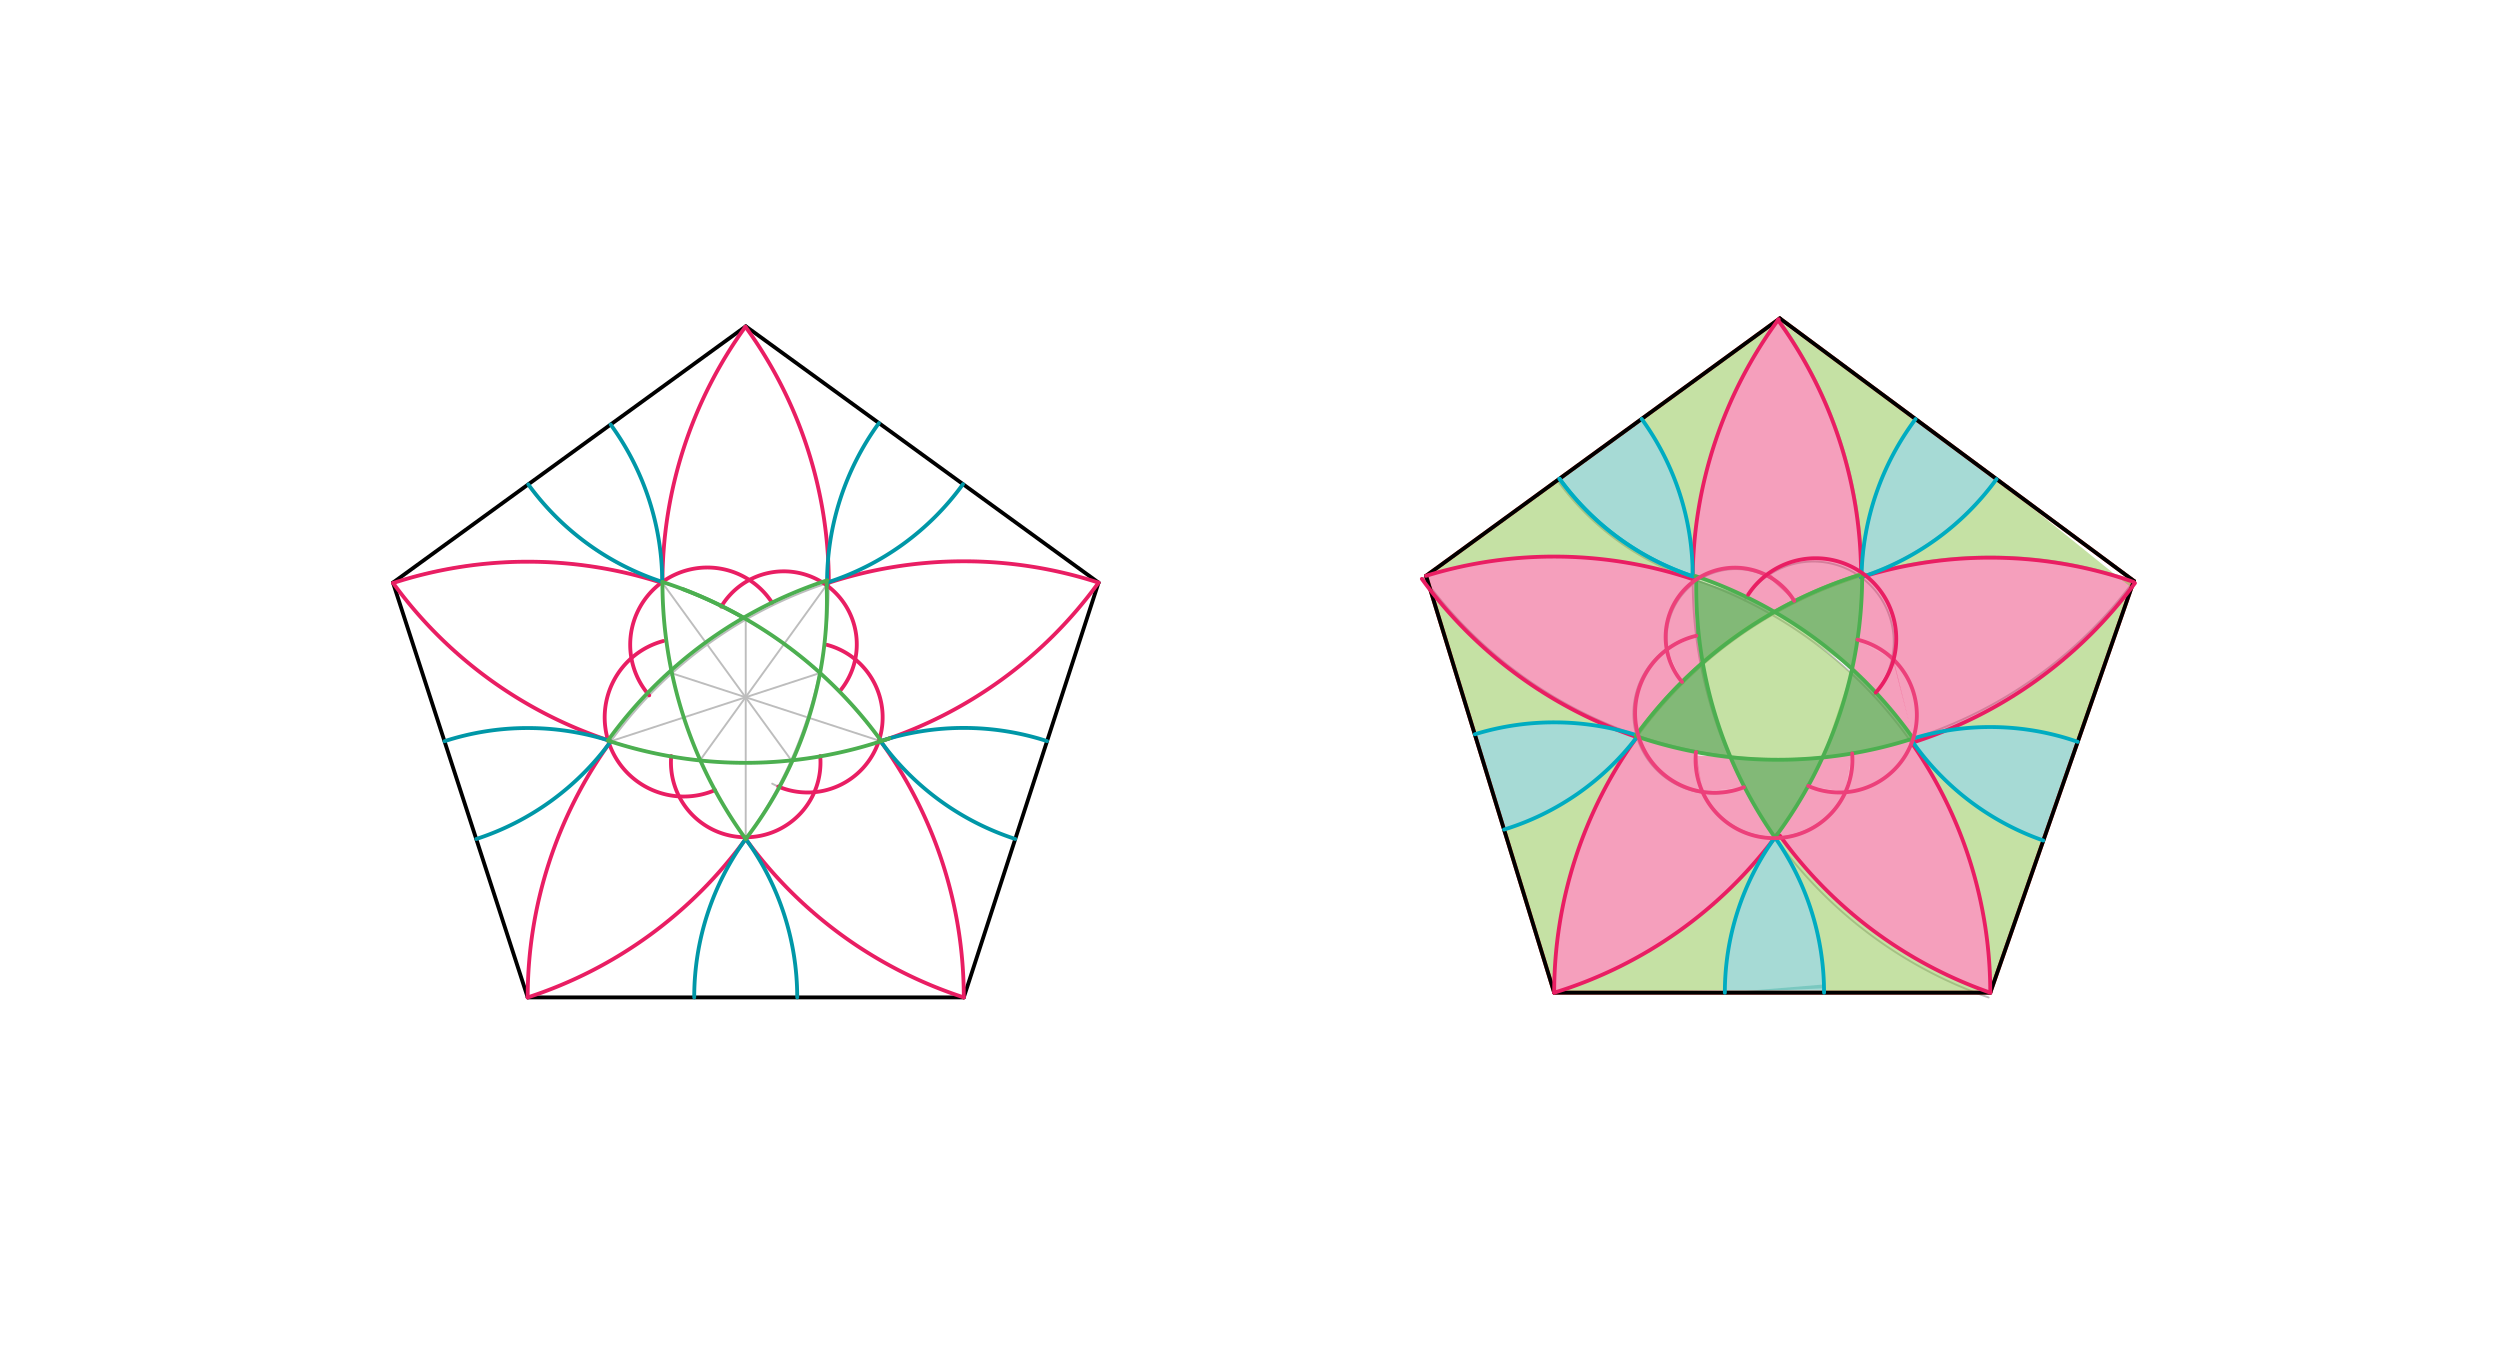 <svg xmlns="http://www.w3.org/2000/svg" class="svg--816" height="100%" preserveAspectRatio="xMidYMid meet" viewBox="0 0 1300 700" width="100%"><defs><marker id="marker-arrow" markerHeight="16" markerUnits="userSpaceOnUse" markerWidth="24" orient="auto-start-reverse" refX="24" refY="4" viewBox="0 0 24 8"><path d="M 0 0 L 24 4 L 0 8 z" stroke="inherit"></path></marker></defs><g class="aux-layer--949"><g class="element--733"><path d="M 501.172 518.65 A 226.772 226.772 0 0 1 387.789 169.68" fill="none" stroke="#BDBDBD" stroke-dasharray="none" stroke-linecap="round" stroke-width="1"></path></g><g class="element--733"><path d="M 501.172 518.65 A 226.772 226.772 0 0 0 204.349 302.969" fill="none" stroke="#BDBDBD" stroke-dasharray="none" stroke-linecap="round" stroke-width="1"></path></g><g class="element--733"><path d="M 571.248 302.977 A 226.772 226.772 0 0 1 204.295 303.008" fill="none" stroke="#BDBDBD" stroke-dasharray="none" stroke-linecap="round" stroke-width="1"></path></g><g class="element--733"><path d="M 571.248 302.977 A 226.772 226.772 0 0 0 274.4 518.65" fill="none" stroke="#BDBDBD" stroke-dasharray="none" stroke-linecap="round" stroke-width="1"></path></g><g class="element--733"><path d="M 274.4 518.65 A 226.555 226.555 0 0 0 387.585 169.847" fill="none" stroke="#BDBDBD" stroke-dasharray="none" stroke-linecap="round" stroke-width="1"></path></g><g class="element--733"><path d="M 457.041 219.997 A 141.17 141.17 0 0 0 430.078 303.018" fill="none" stroke="#BDBDBD" stroke-dasharray="none" stroke-linecap="round" stroke-width="1"></path></g><g class="element--733"><path d="M 457.878 385.379 A 140.153 140.153 0 0 0 527.938 436.27" fill="none" stroke="#BDBDBD" stroke-dasharray="none" stroke-linecap="round" stroke-width="1"></path></g><g class="element--733"><path d="M 500.759 251.761 A 139.641 139.641 0 0 1 430.746 302.72" fill="none" stroke="#BDBDBD" stroke-dasharray="none" stroke-linecap="round" stroke-width="1"></path></g><g class="element--733"><path d="M 344.476 302.977 A 139.895 139.895 0 0 1 274.406 252.072" fill="none" stroke="#BDBDBD" stroke-dasharray="none" stroke-linecap="round" stroke-width="1"></path></g><g class="element--733"><path d="M 344.378 302.945 A 139.962 139.962 0 0 0 317.529 220.743" fill="none" stroke="#BDBDBD" stroke-dasharray="none" stroke-linecap="round" stroke-width="1"></path></g><g class="element--733"><path d="M 457.878 385.379 A 140.127 140.127 0 0 1 544.473 385.381" fill="none" stroke="#BDBDBD" stroke-dasharray="none" stroke-linecap="round" stroke-width="1"></path></g><g class="element--733"><path d="M 387.77 436.249 A 140.153 140.153 0 0 1 414.553 518.65" fill="none" stroke="#BDBDBD" stroke-dasharray="none" stroke-linecap="round" stroke-width="1"></path></g><g class="element--733"><path d="M 317.684 385.392 A 139.962 139.962 0 0 1 247.651 436.291" fill="none" stroke="#BDBDBD" stroke-dasharray="none" stroke-linecap="round" stroke-width="1"></path></g><g class="element--733"><path d="M 317.658 385.427 A 140.07 140.07 0 0 0 231.132 385.43" fill="none" stroke="#BDBDBD" stroke-dasharray="none" stroke-linecap="round" stroke-width="1"></path></g><g class="element--733"><path d="M 387.77 436.249 A 140.178 140.178 0 0 0 360.994 518.65" fill="none" stroke="#BDBDBD" stroke-dasharray="none" stroke-linecap="round" stroke-width="1"></path></g><g class="element--733"><line stroke="#BDBDBD" stroke-dasharray="none" stroke-linecap="round" stroke-width="1" x1="344.378" x2="411.415" y1="302.945" y2="395.254"></line></g><g class="element--733"><line stroke="#BDBDBD" stroke-dasharray="none" stroke-linecap="round" stroke-width="1" x1="430.971" x2="364.099" y1="302.647" y2="395.253"></line></g><g class="element--733"><line stroke="#BDBDBD" stroke-dasharray="none" stroke-linecap="round" stroke-width="1" x1="457.878" x2="349.432" y1="385.379" y2="350.126"></line></g><g class="element--733"><line stroke="#BDBDBD" stroke-dasharray="none" stroke-linecap="round" stroke-width="1" x1="317.658" x2="426.067" y1="385.427" y2="350.06"></line></g><g class="element--733"><line stroke="#BDBDBD" stroke-dasharray="none" stroke-linecap="round" stroke-width="1" x1="387.77" x2="387.786" y1="436.249" y2="322.26"></line></g><g class="element--733"><path d="M 371.777 410.865 A 41.133 41.133 0 1 1 344.93 333.326" fill="none" stroke="#BDBDBD" stroke-dasharray="none" stroke-linecap="round" stroke-width="1"></path></g><g class="element--733"><path d="M 337.587 361.591 A 40.115 40.115 0 1 1 401.463 313.375" fill="none" stroke="#BDBDBD" stroke-dasharray="none" stroke-linecap="round" stroke-width="1"></path></g><g class="element--733"><path d="M 375.051 315.437 A 37.975 37.975 0 1 1 437.075 358.963" fill="none" stroke="#BDBDBD" stroke-dasharray="none" stroke-linecap="round" stroke-width="1"></path></g><g class="element--733"><path d="M 401.544 407.496 A 39.052 39.052 0 1 0 430.006 335.313" fill="none" stroke="#BDBDBD" stroke-dasharray="none" stroke-linecap="round" stroke-width="1"></path></g><g class="element--733"><path d="M 426.511 393.145 A 38.88 38.88 0 1 1 349.039 393.155" fill="none" stroke="#BDBDBD" stroke-dasharray="none" stroke-linecap="round" stroke-width="1"></path></g><g class="element--733"><path d="M 808.172 516.193 A 226.772 226.772 0 0 1 1109.605 302.064" fill="none" stroke="#BDBDBD" stroke-dasharray="none" stroke-linecap="round" stroke-width="1"></path></g><g class="element--733"><path d="M 1034.944 516.193 A 226.772 226.772 0 0 0 741.555 299.427" fill="none" stroke="#BDBDBD" stroke-dasharray="none" stroke-linecap="round" stroke-width="1"></path></g><g class="element--733"><path d="M 1109.605 302.064 A 229.189 229.189 0 0 1 740.193 300.418" fill="none" stroke="#BDBDBD" stroke-dasharray="none" stroke-linecap="round" stroke-width="1"></path></g><g class="element--733"><path d="M 808.172 516.193 A 226.772 226.772 0 0 0 924.911 165.988" fill="none" stroke="#BDBDBD" stroke-dasharray="none" stroke-linecap="round" stroke-width="1"></path></g><g class="element--733"><path d="M 924.911 165.988 A 229.41 229.41 0 0 0 1034.075 518.684" fill="none" stroke="#BDBDBD" stroke-dasharray="none" stroke-linecap="round" stroke-width="1"></path></g><g class="element--733"><path d="M 922.98 435.48 A 138.024 138.024 0 0 0 896.92 516.193" fill="none" stroke="#BDBDBD" stroke-dasharray="none" stroke-linecap="round" stroke-width="1"></path></g><g class="element--733"><path d="M 992.872 384.62 A 138.135 138.135 0 0 1 1080.423 385.759" fill="none" stroke="#BDBDBD" stroke-dasharray="none" stroke-linecap="round" stroke-width="1"></path></g><g class="element--733"><path d="M 922.98 435.48 A 140.34 140.34 0 0 1 948.512 516.193" fill="none" stroke="#BDBDBD" stroke-dasharray="none" stroke-linecap="round" stroke-width="1"></path></g><g class="element--733"><path d="M 851.737 382.549 A 140.565 140.565 0 0 0 766.879 381.83" fill="none" stroke="#BDBDBD" stroke-dasharray="none" stroke-linecap="round" stroke-width="1"></path></g><g class="element--733"><path d="M 851.737 382.549 A 138.02 138.02 0 0 1 782.1 431.356" fill="none" stroke="#BDBDBD" stroke-dasharray="none" stroke-linecap="round" stroke-width="1"></path></g><g class="element--733"><path d="M 880.197 301.163 A 138.653 138.653 0 0 0 853.663 217.839" fill="none" stroke="#BDBDBD" stroke-dasharray="none" stroke-linecap="round" stroke-width="1"></path></g><g class="element--733"><path d="M 880.197 301.163 A 142.379 142.379 0 0 1 809.791 249.767" fill="none" stroke="#BDBDBD" stroke-dasharray="none" stroke-linecap="round" stroke-width="1"></path></g><g class="element--733"><path d="M 968.326 299.427 A 140.324 140.324 0 0 0 1038.045 249.003" fill="none" stroke="#BDBDBD" stroke-dasharray="none" stroke-linecap="round" stroke-width="1"></path></g><g class="element--733"><path d="M 968.326 299.427 A 141.303 141.303 0 0 1 996.1 217.902" fill="none" stroke="#BDBDBD" stroke-dasharray="none" stroke-linecap="round" stroke-width="1"></path></g><g class="element--733"><path d="M 992.872 384.62 A 142.976 142.976 0 0 0 1062.532 437.069" fill="none" stroke="#BDBDBD" stroke-dasharray="none" stroke-linecap="round" stroke-width="1"></path></g><g class="element--733"><path d="M 922.98 435.48 A 40.758 40.758 0 0 1 881.934 390.56" fill="none" stroke="#BDBDBD" stroke-dasharray="none" stroke-linecap="round" stroke-width="1"></path></g><g class="element--733"><path d="M 922.98 435.48 A 40.758 40.758 0 0 0 963.118 391.627" fill="none" stroke="#BDBDBD" stroke-dasharray="none" stroke-linecap="round" stroke-width="1"></path></g><g class="element--733"><path d="M 906.841 409.368 A 41.471 41.471 0 1 1 880.561 330.932" fill="none" stroke="#BDBDBD" stroke-dasharray="none" stroke-linecap="round" stroke-width="1"></path></g><g class="element--733"><path d="M 875.207 355.228 A 36.028 36.028 0 1 1 932.988 312.427" fill="none" stroke="#BDBDBD" stroke-dasharray="none" stroke-linecap="round" stroke-width="1"></path></g><g class="element--733"><path d="M 907.18 312.176 A 41.796 41.796 0 1 1 974.125 361.64" fill="none" stroke="#BDBDBD" stroke-dasharray="none" stroke-linecap="round" stroke-width="1"></path></g><g class="element--733"><path d="M 940.274 408.698 A 40.292 40.292 0 1 0 965.88 332.626" fill="none" stroke="#BDBDBD" stroke-dasharray="none" stroke-linecap="round" stroke-width="1"></path></g></g><g class="main-layer--75a"><g class="element--733"><g fill="#EC407A" opacity="0.5"><path d="M 852.166 383.312 L 851.201 383.286 L 851.201 383.286 A 226.772 226.772 0 0 0 808.172 516.193 L 808.172 516.193 L 808.172 516.193 A 226.772 226.772 0 0 0 922.897 435.589 L 923.232 435.841 L 923.232 435.841 A 40.779 40.779 0 0 1 885.15 411.475 L 885.28 411.77 L 885.28 411.77 A 41.386 41.386 0 0 1 852.074 383.018 Z" stroke="none"></path></g></g><g class="element--733"><g fill="#EC407A" opacity="0.5"><path d="M 994.868 383.999 L 994.853 387.447 L 994.853 387.447 A 226.772 226.772 0 0 1 1034.944 516.193 L 1034.944 516.193 L 1034.944 516.193 A 226.772 226.772 0 0 1 925.596 434.601 L 923.232 435.841 L 923.232 435.841 A 40.779 40.779 0 0 0 959.593 411.973 L 959.593 411.973 L 959.593 411.973 A 40.292 40.292 0 0 0 993.779 387.009 Z" stroke="none"></path></g></g><g class="element--733"><g fill="#EC407A" opacity="0.5"><path d="M 1108.355 305.648 L 1108.355 305.648 L 1108.355 305.648 A 230.549 230.549 0 0 1 995.462 385.837 L 994.868 383.999 L 994.868 383.999 A 40.292 40.292 0 0 0 984.642 343 L 984.642 343 L 984.642 343 A 41.932 41.932 0 0 0 968.031 297.766 L 968.686 299.903 L 968.686 299.903 A 226.211 226.211 0 0 1 1079.302 294.373 L 968.686 299.903 A 226.211 226.211 0 0 1 1108.747 302.36 Z" stroke="none"></path></g></g><g class="element--733"><g fill="#EC407A" opacity="0.5"><path d="M 924.563 166.461 L 924.563 166.461 L 924.563 166.461 A 229.41 229.41 0 0 0 880.197 301.086 L 882.077 301.339 L 882.077 301.339 A 36.087 36.087 0 0 1 918.454 299.054 L 918.454 299.054 L 918.454 299.054 A 41.932 41.932 0 0 1 968.031 297.766 L 967.76 297.768 L 967.76 297.768 A 226.212 226.212 0 0 0 924.563 166.461 Z" stroke="none"></path></g></g><g class="element--733"><g fill="#EC407A" opacity="0.5"><path d="M 741.555 299.427 L 739.369 301.015 L 739.369 301.015 A 228.914 228.914 0 0 0 851.192 383.298 L 852.166 383.312 L 852.166 383.312 A 41.386 41.386 0 0 1 866.729 337.825 L 866.729 337.825 L 866.729 337.825 A 36.087 36.087 0 0 1 882.077 301.339 L 881.848 301.723 L 881.848 301.723 A 226.772 226.772 0 0 0 741.555 299.427 Z" stroke="none"></path></g></g><g class="element--733"><g fill="#EC407A" opacity="0.5"><path d="M 965.883 332.627 L 963.091 347.875 L 975.419 360.118 L 984.642 343 L 965.883 332.627 Z" stroke="none"></path></g></g><g class="element--733"><g fill="#EC407A" opacity="0.5"><path d="M 975.419 360.118 L 984.642 343 L 994.868 383.999 L 975.419 360.118 Z" stroke="none"></path></g></g><g class="element--733"><g fill="#EC407A" opacity="0.5"><path d="M 984.642 343 L 984.642 343 L 984.642 343 A 40.292 40.292 0 0 1 994.868 383.999 L 983.253 338.93 Z" stroke="none"></path></g></g><g class="element--733"><g fill="#EC407A" opacity="0.5"><path d="M 994.868 383.999 L 994.868 383.999 L 994.868 383.999 A 40.292 40.292 0 0 1 959.593 411.973 L 963.131 391.801 L 994.868 383.999 Z" stroke="none"></path></g></g><g class="element--733"><g fill="#EC407A" opacity="0.5"><path d="M 959.593 411.973 L 959.593 411.973 L 959.593 411.973 A 40.779 40.779 0 0 1 923.232 435.841 L 940.274 408.698 L 959.593 411.973 Z" stroke="none"></path></g></g><g class="element--733"><g fill="#EC407A" opacity="0.5"><path d="M 923.232 435.841 L 923.232 435.841 L 923.232 435.841 A 40.779 40.779 0 0 1 885.28 411.77 L 906.838 409.369 L 923.232 435.841 Z" stroke="none"></path></g></g><g class="element--733"><g fill="#EC407A" opacity="0.5"><path d="M 885.28 411.77 L 885.28 411.77 L 885.28 411.77 A 41.386 41.386 0 0 1 852.166 383.312 L 852.166 383.312 L 852.166 383.312 A 228.616 228.616 0 0 0 882.089 391.097 L 885.28 411.77 Z" stroke="none"></path></g></g><g class="element--733"><g fill="#EC407A" opacity="0.5"><path d="M 874.662 354.583 L 874.662 354.583 L 874.662 354.583 A 227.614 227.614 0 0 0 850.893 382.277 L 852.166 383.312 L 852.166 383.312 A 41.386 41.386 0 0 1 866.729 337.825 L 874.662 354.583 Z" stroke="none"></path></g></g><g class="element--733"><g fill="#EC407A" opacity="0.5"><path d="M 866.729 337.825 L 881.981 330.632 L 883.402 330.475 L 883.402 330.475 A 226.319 226.319 0 0 1 882.077 301.339 L 882.077 301.339 L 882.077 301.339 A 36.087 36.087 0 0 0 866.729 337.825 Z" stroke="none"></path></g></g><g class="element--733"><g fill="#EC407A" opacity="0.5"><path d="M 908.256 310.489 L 908.256 310.489 L 908.256 310.489 A 228.759 228.759 0 0 0 882.581 299.873 L 882.077 301.339 L 882.077 301.339 A 36.087 36.087 0 0 1 918.454 299.054 L 908.256 310.489 Z" stroke="none"></path></g></g><g class="element--733"><g fill="#EC407A" opacity="0.5"><path d="M 918.454 299.054 L 932.988 312.427 L 933.093 312.638 L 933.093 312.638 A 227.614 227.614 0 0 1 966.324 299.169 L 968.031 297.766 L 968.031 297.766 A 41.932 41.932 0 0 0 921.076 297.181 Z" stroke="none"></path></g></g><g class="element--733"><g fill="#EC407A" opacity="0.5"><path d="M 968.031 297.766 L 965.883 332.627 L 984.642 343 L 984.642 343 L 984.642 343 A 41.932 41.932 0 0 0 967.229 297.222 Z" stroke="none"></path></g></g><g class="element--733"><g fill="#EC407A" opacity="0.5"><path d="M 918.454 299.054 L 908.256 310.489 L 922.71 318.173 L 932.988 312.427 L 921.253 298.93 Z" stroke="none"></path></g></g><g class="element--733"><g fill="#EC407A" opacity="0.5"><path d="M 881.981 330.632 L 885.411 344.588 L 874.662 354.583 L 866.729 337.825 L 881.981 330.632 Z" stroke="none"></path></g></g><g class="element--733"><g fill="#EC407A" opacity="0.5"><path d="M 899.885 393.742 L 906.838 409.369 L 885.28 411.77 L 881.766 392.801 L 899.885 393.742 Z" stroke="none"></path></g></g><g class="element--733"><g fill="#EC407A" opacity="0.5"><path d="M 947.709 393.903 L 940.274 408.698 L 959.593 411.973 L 963.131 391.801 L 947.709 393.903 Z" stroke="none"></path></g></g><g class="element--733"><g fill="#9CCC65" opacity="0.5"><path d="M 963.091 347.875 L 947.709 393.903 L 963.131 391.801 L 994.868 383.999 L 994.868 383.999 L 994.868 383.999 L 994.868 383.999 A 228.759 228.759 0 0 0 963.091 347.875 Z" stroke="none"></path></g></g><g class="element--733"><g fill="#9CCC65" opacity="0.5"><path d="M 963.091 347.875 L 963.091 347.875 L 963.091 347.875 A 226.772 226.772 0 0 0 968.326 299.167 L 966.324 299.169 L 966.324 299.169 A 227.614 227.614 0 0 0 922.71 318.173 L 944.121 332.213 L 963.091 347.875 Z" stroke="none"></path></g></g><g class="element--733"><g fill="#9CCC65" opacity="0.5"><path d="M 922.71 318.173 L 902.218 331.282 L 885.411 344.588 L 885.411 344.588 L 885.411 344.588 A 226.319 226.319 0 0 1 882.077 301.339 L 882.581 299.873 L 882.581 299.873 A 228.759 228.759 0 0 1 920.18 316.731 Z" stroke="none"></path></g></g><g class="element--733"><g fill="#9CCC65" opacity="0.5"><path d="M 885.411 344.588 L 885.411 344.588 L 885.411 344.588 A 227.614 227.614 0 0 0 850.893 382.277 L 852.166 383.312 L 852.166 383.312 A 228.616 228.616 0 0 0 899.885 393.742 L 891.639 370.875 L 884.253 342.93 Z" stroke="none"></path></g></g><g class="element--733"><g fill="#9CCC65" opacity="0.5"><path d="M 899.885 393.742 L 899.885 393.742 L 899.885 393.742 A 226.319 226.319 0 0 0 922.98 435.48 L 922.98 435.48 L 922.98 435.48 A 226.772 226.772 0 0 0 947.709 393.903 L 922.483 395.068 L 899.885 393.742 Z" stroke="none"></path></g></g><g class="element--733"><g fill="#4DB6AC" opacity="0.5"><path d="M 852.166 383.312 L 851.192 383.298 L 851.192 383.298 A 138.039 138.039 0 0 1 782.106 431.375 L 766.879 381.83 L 766.879 381.83 L 766.879 381.83 A 140.565 140.565 0 0 1 851.464 382.461 Z" stroke="none"></path></g></g><g class="element--733"><g fill="#4DB6AC" opacity="0.5"><path d="M 882.077 301.339 L 880.208 299.677 L 880.208 299.677 A 138.653 138.653 0 0 0 853.663 217.839 L 810.933 248.936 L 810.933 248.936 L 810.933 248.936 A 140.406 140.406 0 0 0 880.208 299.677 Z" stroke="none"></path></g></g><g class="element--733"><g fill="#4DB6AC" opacity="0.5"><path d="M 968.031 297.766 L 968.031 297.766 L 968.031 297.766 A 141.304 141.304 0 0 1 996.1 217.902 L 1038.21 249.126 L 1038.21 249.126 L 1038.21 249.126 A 140.531 140.531 0 0 1 970.715 299.198 Z" stroke="none"></path></g></g><g class="element--733"><g fill="#4DB6AC" opacity="0.5"><path d="M 994.868 383.999 L 994.868 383.999 L 994.868 383.999 A 138.135 138.135 0 0 1 1077.306 384.714 L 1080.423 385.759 L 1062.532 437.069 L 1062.532 437.069 L 1062.532 437.069 A 139.18 139.18 0 0 1 993.82 384.723 Z" stroke="none"></path></g></g><g class="element--733"><g fill="#4DB6AC" opacity="0.5"><path d="M 923.232 435.841 L 923.232 435.841 L 923.232 435.841 A 140.34 140.34 0 0 1 948.494 513.918 L 896.92 516.193 L 896.92 516.193 L 896.92 516.193 A 138.024 138.024 0 0 1 922.895 435.598 Z" stroke="none"></path></g></g><g class="element--733"><g fill="#4DB6AC" opacity="0.5"><path d="M 948.512 516.193 L 896.92 516.193 L 948.253 511.93 Z" stroke="none"></path></g></g><g class="element--733"><g fill="#8BC34A" opacity="0.5"><path d="M 810.933 248.936 L 741.555 299.427 L 741.555 299.427 L 741.555 299.427 A 226.772 226.772 0 0 1 881.848 301.723 L 880.208 299.677 L 880.208 299.677 A 140.406 140.406 0 0 1 810.933 248.936 Z" stroke="none"></path></g></g><g class="element--733"><g fill="#8BC34A" opacity="0.5"><path d="M 882.077 301.339 L 880.197 301.086 L 880.197 301.086 A 229.41 229.41 0 0 1 923.006 168.611 L 853.663 217.839 L 853.663 217.839 L 853.663 217.839 A 138.653 138.653 0 0 1 880.208 299.677 Z" stroke="none"></path></g></g><g class="element--733"><g fill="#8BC34A" opacity="0.5"><path d="M 968.031 297.766 L 968.031 297.766 L 968.031 297.766 A 141.304 141.304 0 0 1 996.1 217.902 L 924.563 166.461 L 924.563 166.461 L 924.563 166.461 A 226.212 226.212 0 0 1 967.76 297.768 Z" stroke="none"></path></g></g><g class="element--733"><g fill="#8BC34A" opacity="0.5"><path d="M 968.031 297.766 L 968.729 299.872 L 968.729 299.872 A 140.531 140.531 0 0 0 1038.21 249.126 L 1108.355 305.648 L 1109.42 302.593 L 1109.42 302.593 A 226.211 226.211 0 0 0 968.734 299.888 Z" stroke="none"></path></g></g><g class="element--733"><g fill="#8BC34A" opacity="0.5"><path d="M 1109.254 302.536 L 1063.771 268.079 L 1109.254 302.536 Z" stroke="none"></path></g></g><g class="element--733"><g fill="#8BC34A" opacity="0.5"><path d="M 1108.355 305.648 L 1108.355 305.648 L 1108.355 305.648 A 230.549 230.549 0 0 1 995.462 385.837 L 994.868 383.999 L 994.868 383.999 A 138.135 138.135 0 0 1 1080.423 385.759 L 1108.355 305.648 Z" stroke="none"></path></g></g><g class="element--733"><g fill="#8BC34A" opacity="0.5"><path d="M 1034.944 516.193 L 1034.944 516.193 L 1034.944 516.193 A 226.772 226.772 0 0 0 994.853 387.447 L 993.82 384.723 L 993.82 384.723 A 139.18 139.18 0 0 0 1062.532 437.069 L 1034.944 516.193 Z" stroke="none"></path></g></g><g class="element--733"><g fill="#8BC34A" opacity="0.5"><path d="M 1034.944 516.193 L 1034.944 516.193 L 1034.944 516.193 A 226.772 226.772 0 0 1 925.596 434.601 L 923.232 435.841 L 923.232 435.841 A 140.34 140.34 0 0 1 948.512 516.193 L 1032.253 515.43 Z" stroke="none"></path></g></g><g class="element--733"><g fill="#8BC34A" opacity="0.5"><path d="M 896.92 516.193 L 896.92 516.193 L 896.92 516.193 A 138.024 138.024 0 0 1 922.895 435.598 L 922.897 435.589 L 922.897 435.589 A 226.772 226.772 0 0 1 808.172 516.193 L 896.753 514.93 Z" stroke="none"></path></g></g><g class="element--733"><g fill="#8BC34A" opacity="0.5"><path d="M 782.106 431.375 L 808.172 516.193 L 808.172 516.193 L 808.172 516.193 A 226.772 226.772 0 0 1 851.201 383.286 L 851.192 383.298 L 851.192 383.298 A 138.039 138.039 0 0 1 782.106 431.375 Z" stroke="none"></path></g></g><g class="element--733"><g fill="#8BC34A" opacity="0.5"><path d="M 852.166 383.312 L 851.464 382.461 L 851.464 382.461 A 140.565 140.565 0 0 0 766.879 381.83 L 743.891 307.029 L 743.891 307.029 L 743.891 307.029 A 228.914 228.914 0 0 0 851.181 383.295 Z" stroke="none"></path></g></g><g class="element--733"><g fill="#388E3C" opacity="0.5"><path d="M 885.411 344.588 L 885.411 344.588 L 885.411 344.588 A 227.614 227.614 0 0 0 850.893 382.277 L 852.166 383.312 L 852.166 383.312 A 228.616 228.616 0 0 0 900.501 393.808 L 891.639 370.875 L 885.411 344.588 Z" stroke="none"></path></g></g><g class="element--733"><g fill="#388E3C" opacity="0.5"><path d="M 922.71 318.173 L 902.218 331.282 L 885.411 344.588 L 881.981 330.632 L 882.077 301.339 L 908.256 310.489 L 922.71 318.173 Z" stroke="none"></path></g></g><g class="element--733"><g fill="#388E3C" opacity="0.5"><path d="M 963.091 347.875 L 963.091 347.875 L 963.091 347.875 A 226.772 226.772 0 0 0 968.326 299.167 L 966.324 299.169 L 966.324 299.169 A 227.614 227.614 0 0 0 923.512 317.721 L 944.121 332.213 L 963.091 347.875 Z" stroke="none"></path></g></g><g class="element--733"><g fill="#388E3C" opacity="0.5"><path d="M 963.091 347.875 L 963.091 347.875 L 963.091 347.875 A 228.759 228.759 0 0 1 994.868 383.999 L 963.131 391.801 L 947.709 393.903 L 956.466 371.803 L 963.091 347.875 Z" stroke="none"></path></g></g><g class="element--733"><g fill="#388E3C" opacity="0.5"><path d="M 947.709 393.903 L 947.709 393.903 L 947.709 393.903 A 226.772 226.772 0 0 1 922.98 435.48 L 922.98 435.48 L 922.98 435.48 A 226.319 226.319 0 0 1 899.885 393.742 L 922.483 395.068 L 947.709 393.903 Z" stroke="none"></path></g></g><g class="element--733"><g fill="#8BC34A" opacity="0.5"><path d="M 922.71 318.173 L 922.71 318.173 L 922.71 318.173 A 227.614 227.614 0 0 0 885.411 344.588 L 885.411 344.588 L 885.411 344.588 A 226.319 226.319 0 0 0 899.885 393.742 L 899.885 393.742 L 899.885 393.742 A 228.616 228.616 0 0 0 947.709 393.903 L 947.709 393.903 L 947.709 393.903 A 226.772 226.772 0 0 0 963.091 347.875 L 961.745 349.337 L 961.745 349.337 A 226.772 226.772 0 0 0 942.524 333.504 L 963.091 347.875 A 228.759 228.759 0 0 0 922.71 318.173 Z" stroke="none"></path></g></g><g class="element--733"><line stroke="#000000" stroke-dasharray="none" stroke-linecap="round" stroke-width="2" x1="274.4" x2="501.172" y1="518.65" y2="518.65"></line></g><g class="element--733"><line stroke="#000000" stroke-dasharray="none" stroke-linecap="round" stroke-width="2" x1="501.172" x2="571.248" y1="518.65" y2="302.977"></line></g><g class="element--733"><line stroke="#000000" stroke-dasharray="none" stroke-linecap="round" stroke-width="2" x1="571.248" x2="387.802" y1="302.977" y2="169.689"></line></g><g class="element--733"><line stroke="#000000" stroke-dasharray="none" stroke-linecap="round" stroke-width="2" x1="387.802" x2="204.349" y1="169.689" y2="302.969"></line></g><g class="element--733"><line stroke="#000000" stroke-dasharray="none" stroke-linecap="round" stroke-width="2" x1="204.349" x2="274.4" y1="302.969" y2="518.65"></line></g><g class="element--733"><line stroke="#F44336" stroke-dasharray="none" stroke-linecap="round" stroke-width="2" x1="1034.944" x2="1109.605" y1="516.193" y2="302.064"></line></g><g class="element--733"><line stroke="#F44336" stroke-dasharray="none" stroke-linecap="round" stroke-width="2" x1="1109.605" x2="925.504" y1="302.064" y2="165.556"></line></g><g class="element--733"><line stroke="#F44336" stroke-dasharray="none" stroke-linecap="round" stroke-width="2" x1="925.504" x2="741.555" y1="165.556" y2="299.427"></line></g><g class="element--733"><line stroke="#F44336" stroke-dasharray="none" stroke-linecap="round" stroke-width="2" x1="741.555" x2="808.172" y1="299.427" y2="516.193"></line></g><g class="element--733"><line stroke="#F44336" stroke-dasharray="none" stroke-linecap="round" stroke-width="2" x1="808.172" x2="1034.944" y1="516.193" y2="516.193"></line></g><g class="element--733"><line stroke="#000000" stroke-dasharray="none" stroke-linecap="round" stroke-width="2" x1="808.172" x2="741.555" y1="516.193" y2="299.427"></line></g><g class="element--733"><line stroke="#000000" stroke-dasharray="none" stroke-linecap="round" stroke-width="2" x1="808.172" x2="1034.944" y1="516.193" y2="516.193"></line></g><g class="element--733"><line stroke="#000000" stroke-dasharray="none" stroke-linecap="round" stroke-width="2" x1="1034.944" x2="1109.605" y1="516.193" y2="302.064"></line></g><g class="element--733"><line stroke="#000000" stroke-dasharray="none" stroke-linecap="round" stroke-width="2" x1="1109.605" x2="925.504" y1="302.064" y2="165.556"></line></g><g class="element--733"><line stroke="#000000" stroke-dasharray="none" stroke-linecap="round" stroke-width="2" x1="925.504" x2="741.555" y1="165.556" y2="299.427"></line></g><g class="element--733"><path d="M 274.4 518.65 A 226.772 226.772 0 0 1 317.379 385.813" fill="none" stroke="#E91E63" stroke-dasharray="none" stroke-linecap="round" stroke-width="2"></path></g><g class="element--733"><path d="M 571.248 302.977 A 226.772 226.772 0 0 0 429.514 303.498" fill="none" stroke="#E91E63" stroke-dasharray="none" stroke-linecap="round" stroke-width="2"></path></g><g class="element--733"><path d="M 204.416 303.175 A 226.555 226.555 0 0 0 317.229 385.244" fill="none" stroke="#E91E63" stroke-dasharray="none" stroke-linecap="round" stroke-width="2"></path></g><g class="element--733"><path d="M 571.248 302.977 A 226.772 226.772 0 0 1 457.263 385.719" fill="none" stroke="#E91E63" stroke-dasharray="none" stroke-linecap="round" stroke-width="2"></path></g><g class="element--733"><path d="M 501.172 518.65 A 226.772 226.772 0 0 0 457.986 385.527" fill="none" stroke="#E91E63" stroke-dasharray="none" stroke-linecap="round" stroke-width="2"></path></g><g class="element--733"><path d="M 204.416 303.175 A 226.555 226.555 0 0 1 344.145 303.097" fill="none" stroke="#E91E63" stroke-dasharray="none" stroke-linecap="round" stroke-width="2"></path></g><g class="element--733"><path d="M 274.4 518.65 A 226.555 226.555 0 0 0 388.187 435.672" fill="none" stroke="#E91E63" stroke-dasharray="none" stroke-linecap="round" stroke-width="2"></path></g><g class="element--733"><path d="M 387.627 169.904 A 226.555 226.555 0 0 1 430.971 303.132" fill="none" stroke="#E91E63" stroke-dasharray="none" stroke-linecap="round" stroke-width="2"></path></g><g class="element--733"><path d="M 501.172 518.65 A 226.772 226.772 0 0 1 387.77 436.249" fill="none" stroke="#E91E63" stroke-dasharray="none" stroke-linecap="round" stroke-width="2"></path></g><g class="element--733"><path d="M 387.627 169.904 A 226.772 226.772 0 0 0 344.476 303.021" fill="none" stroke="#E91E63" stroke-dasharray="none" stroke-linecap="round" stroke-width="2"></path></g><g class="element--733"><path d="M 371.783 410.862 A 41.133 41.133 0 1 1 344.93 333.326" fill="none" stroke="#E91E63" stroke-dasharray="none" stroke-linecap="round" stroke-width="2"></path></g><g class="element--733"><path d="M 426.512 393.156 A 38.88 38.88 0 1 1 349.039 393.155" fill="none" stroke="#E91E63" stroke-dasharray="none" stroke-linecap="round" stroke-width="2"></path></g><g class="element--733"><path d="M 437.075 358.963 A 37.975 37.975 0 1 0 375.051 315.437" fill="none" stroke="#E91E63" stroke-dasharray="none" stroke-linecap="round" stroke-width="2"></path></g><g class="element--733"><path d="M 401.463 313.375 A 40.115 40.115 0 1 0 337.59 361.594" fill="none" stroke="#E91E63" stroke-dasharray="none" stroke-linecap="round" stroke-width="2"></path></g><g class="element--733"><path d="M 404.729 409.015 A 39.052 39.052 0 1 0 430.006 335.313" fill="none" stroke="#E91E63" stroke-dasharray="none" stroke-linecap="round" stroke-width="2"></path></g><g class="element--733"><path d="M 457.041 219.997 A 141.17 141.17 0 0 0 430.084 304.293" fill="none" stroke="#0097A7" stroke-dasharray="none" stroke-linecap="round" stroke-width="2"></path></g><g class="element--733"><path d="M 527.938 436.27 A 140.153 140.153 0 0 1 457.476 384.823" fill="none" stroke="#0097A7" stroke-dasharray="none" stroke-linecap="round" stroke-width="2"></path></g><g class="element--733"><path d="M 317.529 220.743 A 139.962 139.962 0 0 1 344.377 302.608" fill="none" stroke="#0097A7" stroke-dasharray="none" stroke-linecap="round" stroke-width="2"></path></g><g class="element--733"><path d="M 247.651 436.291 A 139.962 139.962 0 0 0 317.397 385.786" fill="none" stroke="#0097A7" stroke-dasharray="none" stroke-linecap="round" stroke-width="2"></path></g><g class="element--733"><path d="M 360.994 518.65 A 140.178 140.178 0 0 1 388.187 435.678" fill="none" stroke="#0097A7" stroke-dasharray="none" stroke-linecap="round" stroke-width="2"></path></g><g class="element--733"><path d="M 544.473 385.381 A 140.127 140.127 0 0 0 457.919 385.365" fill="none" stroke="#0097A7" stroke-dasharray="none" stroke-linecap="round" stroke-width="2"></path></g><g class="element--733"><path d="M 344.477 302.607 A 139.543 139.543 0 0 1 274.691 251.865" fill="none" stroke="#0097A7" stroke-dasharray="none" stroke-linecap="round" stroke-width="2"></path></g><g class="element--733"><path d="M 500.759 251.761 A 139.641 139.641 0 0 1 429.97 302.97" fill="none" stroke="#0097A7" stroke-dasharray="none" stroke-linecap="round" stroke-width="2"></path></g><g class="element--733"><path d="M 414.553 518.65 A 140.153 140.153 0 0 0 387.77 436.249" fill="none" stroke="#0097A7" stroke-dasharray="none" stroke-linecap="round" stroke-width="2"></path></g><g class="element--733"><path d="M 231.132 385.43 A 140.07 140.07 0 0 1 317.198 385.279" fill="none" stroke="#0097A7" stroke-dasharray="none" stroke-linecap="round" stroke-width="2"></path></g><g class="element--733"><path d="M 387.77 436.249 A 226.772 226.772 0 0 1 344.477 302.575" fill="none" stroke="#4CAF50" stroke-dasharray="none" stroke-linecap="round" stroke-width="2"></path></g><g class="element--733"><path d="M 387.77 436.249 A 203.826 203.826 0 0 0 429.796 302.948" fill="none" stroke="#4CAF50" stroke-dasharray="none" stroke-linecap="round" stroke-width="2"></path></g><g class="element--733"><path d="M 316.205 384.964 A 228.221 228.221 0 0 1 430.19 301.748" fill="none" stroke="#4CAF50" stroke-dasharray="none" stroke-linecap="round" stroke-width="2"></path></g><g class="element--733"><path d="M 462.392 383.996 A 226.772 226.772 0 0 1 316.154 385.117" fill="none" stroke="#4CAF50" stroke-dasharray="none" stroke-linecap="round" stroke-width="2"></path></g><g class="element--733"><path d="M 426.441 349.938 A 227.113 227.113 0 0 1 458.237 385.292" fill="none" stroke="#4CAF50" stroke-dasharray="none" stroke-linecap="round" stroke-width="2"></path></g><g class="element--733"><path d="M 426.441 349.938 A 227.113 227.113 0 0 0 355.182 306.389" fill="none" stroke="#4CAF50" stroke-dasharray="none" stroke-linecap="round" stroke-width="2"></path></g><g class="element--733"><path d="M 386.674 321.229 A 227.113 227.113 0 0 0 344.473 302.617" fill="none" stroke="#4CAF50" stroke-dasharray="none" stroke-linecap="round" stroke-width="2"></path></g><g class="element--733"><path d="M 1034.944 516.193 A 226.772 226.772 0 0 0 994.853 387.447" fill="none" stroke="#E91E63" stroke-dasharray="none" stroke-linecap="round" stroke-width="2"></path></g><g class="element--733"><path d="M 741.555 299.427 A 226.772 226.772 0 0 1 881.848 301.723" fill="none" stroke="#E91E63" stroke-dasharray="none" stroke-linecap="round" stroke-width="2"></path></g><g class="element--733"><path d="M 1034.944 516.193 A 226.772 226.772 0 0 1 925.596 434.601" fill="none" stroke="#E91E63" stroke-dasharray="none" stroke-linecap="round" stroke-width="2"></path></g><g class="element--733"><path d="M 924.911 165.988 A 229.41 229.41 0 0 0 880.197 301.086" fill="none" stroke="#E91E63" stroke-dasharray="none" stroke-linecap="round" stroke-width="2"></path></g><g class="element--733"><path d="M 808.172 516.193 A 226.772 226.772 0 0 0 924.165 433.884" fill="none" stroke="#E91E63" stroke-dasharray="none" stroke-linecap="round" stroke-width="2"></path></g><g class="element--733"><path d="M 967.765 300.187 A 226.212 226.212 0 0 0 924.458 166.317" fill="none" stroke="#E91E63" stroke-dasharray="none" stroke-linecap="round" stroke-width="2"></path></g><g class="element--733"><path d="M 808.172 516.193 A 226.772 226.772 0 0 1 851.201 383.286" fill="none" stroke="#E91E63" stroke-dasharray="none" stroke-linecap="round" stroke-width="2"></path></g><g class="element--733"><path d="M 967.765 300.187 A 226.211 226.211 0 0 1 1109.42 302.593" fill="none" stroke="#E91E63" stroke-dasharray="none" stroke-linecap="round" stroke-width="2"></path></g><g class="element--733"><path d="M 994.066 386.284 A 230.549 230.549 0 0 0 1110.174 303.213" fill="none" stroke="#E91E63" stroke-dasharray="none" stroke-linecap="round" stroke-width="2"></path></g><g class="element--733"><path d="M 851.192 383.298 A 228.914 228.914 0 0 1 739.369 301.015" fill="none" stroke="#E91E63" stroke-dasharray="none" stroke-linecap="round" stroke-width="2"></path></g><g class="element--733"><path d="M 880.208 299.677 A 140.406 140.406 0 0 1 810.934 248.938" fill="none" stroke="#00BCD4" stroke-dasharray="none" stroke-linecap="round" stroke-width="2"></path></g><g class="element--733"><path d="M 880.208 299.677 A 140.406 140.406 0 0 1 810.933 248.936" fill="none" stroke="#00ACC1" stroke-dasharray="none" stroke-linecap="round" stroke-width="2"></path></g><g class="element--733"><path d="M 967.765 300.187 A 140.531 140.531 0 0 0 1038.211 249.124" fill="none" stroke="#00ACC1" stroke-dasharray="none" stroke-linecap="round" stroke-width="2"></path></g><g class="element--733"><path d="M 880.208 299.677 A 138.653 138.653 0 0 0 853.663 217.839" fill="none" stroke="#00ACC1" stroke-dasharray="none" stroke-linecap="round" stroke-width="2"></path></g><g class="element--733"><path d="M 851.192 383.298 A 138.039 138.039 0 0 1 782.106 431.375" fill="none" stroke="#00ACC1" stroke-dasharray="none" stroke-linecap="round" stroke-width="2"></path></g><g class="element--733"><path d="M 766.879 381.83 A 140.565 140.565 0 0 1 851.464 382.461" fill="none" stroke="#00ACC1" stroke-dasharray="none" stroke-linecap="round" stroke-width="2"></path></g><g class="element--733"><path d="M 896.92 516.193 A 138.024 138.024 0 0 1 922.98 435.48" fill="none" stroke="#00ACC1" stroke-dasharray="none" stroke-linecap="round" stroke-width="2"></path></g><g class="element--733"><path d="M 1062.532 437.069 A 139.18 139.18 0 0 1 993.82 384.723" fill="none" stroke="#00ACC1" stroke-dasharray="none" stroke-linecap="round" stroke-width="2"></path></g><g class="element--733"><path d="M 996.1 217.902 A 141.304 141.304 0 0 0 967.97 300.19" fill="none" stroke="#00ACC1" stroke-dasharray="none" stroke-linecap="round" stroke-width="2"></path></g><g class="element--733"><path d="M 948.512 516.193 A 140.34 140.34 0 0 0 922.98 435.48" fill="none" stroke="#00ACC1" stroke-dasharray="none" stroke-linecap="round" stroke-width="2"></path></g><g class="element--733"><path d="M 1080.423 385.759 A 138.135 138.135 0 0 0 994.184 384.208" fill="none" stroke="#00ACC1" stroke-dasharray="none" stroke-linecap="round" stroke-width="2"></path></g><g class="element--733"><path d="M 850.893 382.277 A 227.614 227.614 0 0 1 967.557 298.783" fill="none" stroke="#8BC34A" stroke-dasharray="none" stroke-linecap="round" stroke-width="2"></path></g><g class="element--733"><path d="M 850.893 382.277 A 227.614 227.614 0 0 1 966.324 299.169" fill="none" stroke="#4CAF50" stroke-dasharray="none" stroke-linecap="round" stroke-width="2"></path></g><g class="element--733"><path d="M 994.868 383.999 A 228.759 228.759 0 0 0 881.652 299.556" fill="none" stroke="#4CAF50" stroke-dasharray="none" stroke-linecap="round" stroke-width="2"></path></g><g class="element--733"><path d="M 922.98 435.48 A 226.319 226.319 0 0 1 882.092 300.609" fill="none" stroke="#4CAF50" stroke-dasharray="none" stroke-linecap="round" stroke-width="2"></path></g><g class="element--733"><path d="M 922.98 435.48 A 226.772 226.772 0 0 0 968.326 299.167" fill="none" stroke="#4CAF50" stroke-dasharray="none" stroke-linecap="round" stroke-width="2"></path></g><g class="element--733"><path d="M 994.868 383.999 A 228.616 228.616 0 0 1 850.708 382.819" fill="none" stroke="#4CAF50" stroke-dasharray="none" stroke-linecap="round" stroke-width="2"></path></g><g class="element--733"><path d="M 963.131 391.801 A 40.779 40.779 0 1 1 881.901 391.06" fill="none" stroke="#EC407A" stroke-dasharray="none" stroke-linecap="round" stroke-width="2"></path></g><g class="element--733"><path d="M 965.883 332.627 A 40.292 40.292 0 1 1 940.274 408.698" fill="none" stroke="#EC407A" stroke-dasharray="none" stroke-linecap="round" stroke-width="2"></path></g><g class="element--733"><path d="M 932.988 312.427 A 36.087 36.087 0 1 0 874.661 354.582" fill="none" stroke="#EC407A" stroke-dasharray="none" stroke-linecap="round" stroke-width="2"></path></g><g class="element--733"><path d="M 906.838 409.369 A 41.386 41.386 0 1 1 882.098 330.604" fill="none" stroke="#EC407A" stroke-dasharray="none" stroke-linecap="round" stroke-width="2"></path></g><g class="element--733"><path d="M 975.419 360.118 A 41.932 41.932 0 1 0 909.055 309.219" fill="none" stroke="#E91E63" stroke-dasharray="none" stroke-linecap="round" stroke-width="2"></path></g></g><g class="snaps-layer--ac6"></g><g class="temp-layer--52d"></g></svg>